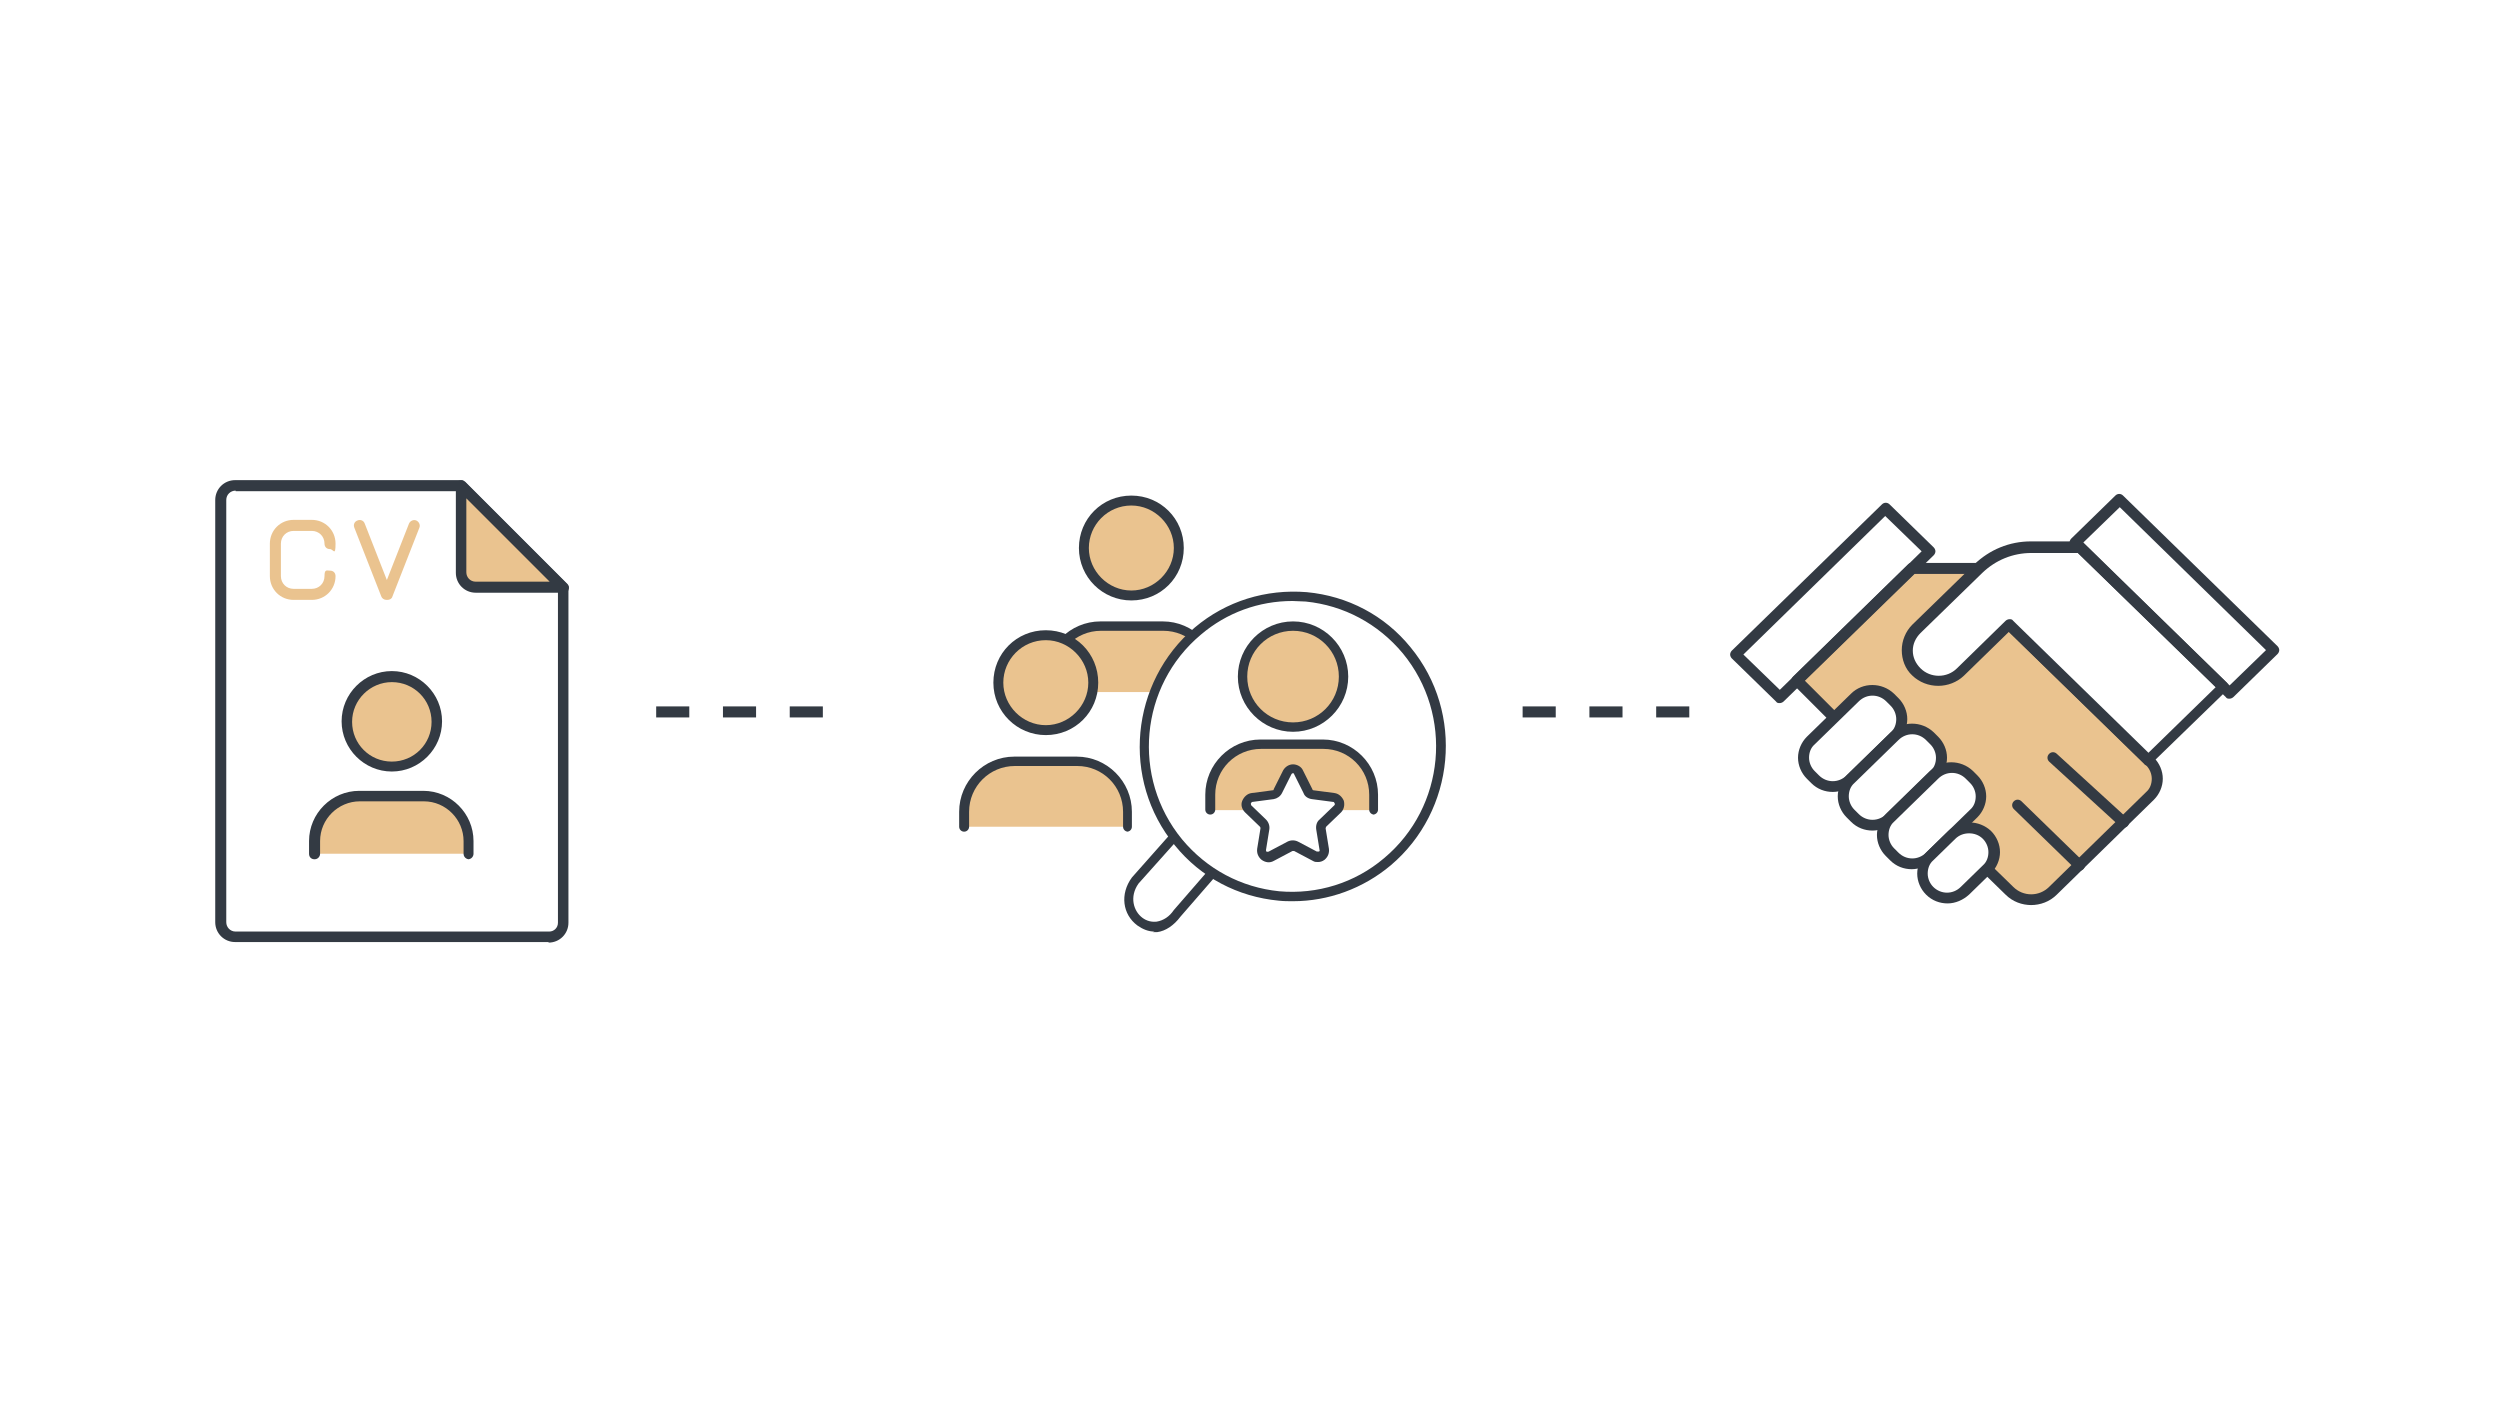 <?xml version="1.0" encoding="UTF-8"?>
<svg id="Layer_1" xmlns="http://www.w3.org/2000/svg" version="1.1" viewBox="0 0 453 258">
  <!-- Generator: Adobe Illustrator 29.3.0, SVG Export Plug-In . SVG Version: 2.1.0 Build 146)  -->
  <defs>
    <style>
      .st0 {
        fill: none;
      }

      .st1 {
        fill: #fff;
      }

      .st2 {
        fill: #293e7e;
      }

      .st3 {
        fill: #333a43;
      }

      .st4 {
        fill: #eac38f;
      }
    </style>
  </defs>
  <rect class="st1" x="-2" y="-1" width="455.9" height="260"/>
  <g>
    <path class="st3" d="M99.4,170.7h-56.8c-2,0-3.6-1.6-3.6-3.6v-76.5c0-2,1.6-3.6,3.6-3.6h40.9c.3,0,.5,0,.7.3l18.5,18.5c.2.2.3.4.3.7v60.7c0,2-1.6,3.6-3.6,3.6h0ZM42.7,88.9c-.9,0-1.7.7-1.7,1.7v76.5c0,.9.7,1.7,1.7,1.7h56.8c.9,0,1.6-.7,1.6-1.6v-60.3l-17.9-17.9h-40.5Z"/>
    <g>
      <path class="st4" d="M86.2,106.4h15.8l-18.5-18.5v15.8c0,1.5,1.2,2.6,2.6,2.6h0Z"/>
      <path class="st3" d="M102,107.4h-15.8c-2,0-3.6-1.6-3.6-3.6v-15.8c0-.4.2-.8.6-.9.4-.1.8,0,1.1.2l18.5,18.5c.3.3.4.7.2,1.1-.1.4-.5.6-.9.6h0ZM84.5,90.3v13.4c0,.9.7,1.7,1.7,1.7h13.4l-15.1-15.1Z"/>
    </g>
    <path class="st4" d="M56.5,108.7h-3.3c-2.4,0-4.3-1.9-4.3-4.3v-5.9c0-2.4,1.9-4.3,4.3-4.3h3.3c2.4,0,4.3,1.9,4.3,4.3s-.4,1-1,1-1-.4-1-1c0-1.3-1-2.3-2.3-2.3h-3.3c-1.3,0-2.3,1-2.3,2.3v5.9c0,1.3,1,2.3,2.3,2.3h3.3c1.3,0,2.3-1,2.3-2.3s.4-1,1-1,1,.4,1,1c0,2.4-1.9,4.3-4.3,4.3Z"/>
    <path class="st4" d="M70,108.7c-.4,0-.8-.3-.9-.6l-4.9-12.5c-.2-.5,0-1.1.6-1.3.5-.2,1.1,0,1.3.6l4,10.2,4-10.2c.2-.5.8-.8,1.3-.6.5.2.8.8.6,1.3l-4.9,12.5c-.1.4-.5.6-.9.6Z"/>
    <g>
      <circle class="st4" cx="71" cy="130.7" r="8.1"/>
      <path class="st3" d="M71,139.8c-5,0-9.1-4.1-9.1-9.1s4.1-9.1,9.1-9.1,9.1,4.1,9.1,9.1-4.1,9.1-9.1,9.1ZM71,123.6c-3.9,0-7.2,3.2-7.2,7.2s3.2,7.2,7.2,7.2,7.2-3.2,7.2-7.2-3.2-7.2-7.2-7.2Z"/>
    </g>
    <g>
      <path class="st4" d="M85,154.7v-2.3c0-4.5-3.6-8.1-8.1-8.1h-11.6c-4.5,0-8.1,3.6-8.1,8.1v2.3"/>
      <path class="st3" d="M85,155.7c-.5,0-1-.4-1-1v-2.3c0-3.9-3.2-7.2-7.2-7.2h-11.6c-3.9,0-7.2,3.2-7.2,7.2v2.3c0,.5-.4,1-1,1s-1-.4-1-1v-2.3c0-5,4.1-9.1,9.1-9.1h11.6c5,0,9.1,4.1,9.1,9.1v2.3c0,.5-.4,1-1,1h0Z"/>
    </g>
  </g>
  <g>
    <g>
      <path class="st4" d="M220,125.4v-2.7c0-5.1-4.1-9.2-9.2-9.2h-11.3c-5.1,0-9.2,4.1-9.2,9.2v2.7"/>
      <path class="st3" d="M220,126.2c-.5,0-.9-.4-.9-.9v-2.7c0-4.6-3.7-8.3-8.3-8.3h-11.3c-4.6,0-8.3,3.7-8.3,8.3v2.7c0,.5-.4.9-.9.9s-.9-.4-.9-.9v-2.7c0-5.5,4.5-10,10-10h11.3c5.5,0,10,4.5,10,10v2.7c0,.5-.4.9-.9.9Z"/>
    </g>
    <g>
      <path class="st4" d="M204.4,149.8v-2.7c0-5.1-4.1-9.2-9.2-9.2h-11.3c-5.1,0-9.2,4.1-9.2,9.2v2.7"/>
      <path class="st3" d="M204.4,150.7c-.5,0-.9-.4-.9-.9v-2.7c0-4.6-3.7-8.3-8.3-8.3h-11.3c-4.6,0-8.3,3.7-8.3,8.3v2.7c0,.5-.4.9-.9.9s-.9-.4-.9-.9v-2.7c0-5.5,4.5-10,10-10h11.3c5.5,0,10,4.5,10,10v2.7c0,.5-.4.9-.9.9Z"/>
    </g>
    <g>
      <circle class="st4" cx="189.5" cy="123.8" r="8.6"/>
      <path class="st3" d="M189.5,133.2c-5.2,0-9.5-4.2-9.5-9.5s4.2-9.5,9.5-9.5,9.5,4.2,9.5,9.5-4.2,9.5-9.5,9.5ZM189.5,116c-4.3,0-7.7,3.5-7.7,7.7s3.5,7.7,7.7,7.7,7.7-3.5,7.7-7.7-3.5-7.7-7.7-7.7Z"/>
    </g>
    <g>
      <circle class="st4" cx="205.2" cy="99.3" r="8.6"/>
      <path class="st1" d="M205.2,108.8c-5.2,0-9.5-4.2-9.5-9.5s4.2-9.5,9.5-9.5,9.5,4.2,9.5,9.5-4.2,9.5-9.5,9.5h0ZM205.2,91.6c-4.3,0-7.7,3.5-7.7,7.7s3.5,7.7,7.7,7.7,7.7-3.5,7.7-7.7-3.5-7.7-7.7-7.7Z"/>
    </g>
    <path class="st3" d="M209.2,168.8c-1.1,0-2.1-.4-3.1-1.1-2.7-2-3.2-5.7-1-8.7,0,0,0,0,0,0l10.1-11.4c.3-.4.9-.4,1.2,0,.4.3.4.9,0,1.2l-10.1,11.3c-1.7,2.4-.9,5,.7,6.2.8.6,1.7.8,2.6.7,1.2-.2,2.3-.9,3.1-2.1,0,0,0,0,0,0l9.9-11.4c.3-.4.9-.4,1.2,0s.4.9,0,1.2l-9.9,11.4c-1.2,1.6-2.7,2.6-4.2,2.8-.3,0-.5,0-.8,0h0Z"/>
    <g>
      <path class="st1" d="M217.1,114.3c-11.4,9.6-13,26.7-3.5,38.3,9.5,11.5,26.5,13.1,37.9,3.5,11.4-9.6,13-26.7,3.5-38.3-9.5-11.5-26.5-13.1-37.9-3.5h0Z"/>
      <path class="st3" d="M234.3,163.3c-.9,0-1.7,0-2.6-.1-7.4-.7-14.1-4.2-18.8-10-9.8-11.9-8.1-29.6,3.6-39.5,5.7-4.8,12.9-7,20.3-6.4,7.4.7,14.1,4.2,18.8,10,9.8,11.9,8.1,29.6-3.6,39.5-5,4.2-11.3,6.5-17.7,6.5h0ZM234.2,108.9c-6.1,0-11.9,2.1-16.6,6.1-11.1,9.3-12.6,25.9-3.4,37.1,4.5,5.4,10.7,8.7,17.6,9.4,6.9.6,13.7-1.5,19-6,11.1-9.3,12.6-25.9,3.4-37.1-4.5-5.4-10.7-8.7-17.6-9.4-.8,0-1.6-.1-2.4-.1h0Z"/>
    </g>
    <g>
      <path class="st4" d="M249,146.8v-2.7c0-5.1-4.1-9.2-9.2-9.2h-11.3c-5.1,0-9.2,4.1-9.2,9.2v2.7"/>
      <path class="st3" d="M249,147.6c-.5,0-.9-.4-.9-.9v-2.7c0-4.6-3.7-8.3-8.3-8.3h-11.3c-4.6,0-8.3,3.7-8.3,8.3v2.7c0,.5-.4.9-.9.9s-.9-.4-.9-.9v-2.7c0-5.5,4.5-10,10-10h11.3c5.5,0,10,4.5,10,10v2.7c0,.5-.4.9-.9.9Z"/>
    </g>
    <g>
      <path class="st1" d="M235.4,139.9l1.7,3.4c.2.4.5.6.9.6l3.8.5c1,.1,1.4,1.4.7,2.1l-2.7,2.6c-.3.3-.4.7-.4,1.1l.6,3.7c.2,1-.8,1.7-1.7,1.3l-3.4-1.8c-.4-.2-.8-.2-1.1,0l-3.4,1.8c-.9.5-1.9-.3-1.7-1.3l.6-3.7c0-.4,0-.8-.4-1.1l-2.7-2.6c-.7-.7-.3-1.9.7-2.1l3.8-.5c.4,0,.7-.3.9-.6l1.7-3.4c.4-.9,1.7-.9,2.1,0h0Z"/>
      <path class="st3" d="M238.8,156.2c-.3,0-.6,0-.9-.2l-3.4-1.8c-.1,0-.2,0-.3,0l-3.4,1.8c-.7.4-1.5.3-2.2-.2-.6-.5-.9-1.2-.8-2l.6-3.7c0-.1,0-.2-.1-.3l-2.7-2.6c-.6-.6-.8-1.4-.5-2.1s.9-1.3,1.7-1.4l3.8-.5c.1,0,.2,0,.2-.2l1.7-3.4c.4-.7,1.1-1.1,1.8-1.1s1.5.4,1.8,1.1l1.7,3.4c0,.1.1.2.2.2l3.8.5c.8.1,1.4.7,1.7,1.4.2.8,0,1.6-.5,2.1l-2.7,2.6c0,0-.1.2-.1.3l.6,3.7c.1.8-.2,1.5-.8,2-.4.3-.8.4-1.2.4h0ZM234.3,140.1c0,0-.2,0-.3.2l-1.7,3.4c-.3.6-.9,1-1.5,1.1l-3.8.5c-.2,0-.2.1-.3.2s0,.2,0,.4l2.7,2.6c.5.5.7,1.2.6,1.8l-.6,3.7c0,.2,0,.3.1.3,0,0,.2.1.4,0l3.4-1.8c.6-.3,1.3-.3,1.9,0l3.4,1.8c.2,0,.3,0,.4,0,0,0,.2-.1.1-.3l-.6-3.7c-.1-.7.1-1.4.6-1.8l2.7-2.6c.1-.1.1-.3,0-.4s0-.2-.3-.2l-3.8-.5c-.7-.1-1.3-.5-1.5-1.1l-1.7-3.4h0c0-.2-.2-.2-.3-.2h0Z"/>
    </g>
    <g>
      <circle class="st4" cx="234.3" cy="122.6" r="9.1"/>
      <path class="st3" d="M234.3,132.6c-5.5,0-10-4.5-10-10s4.5-10,10-10,10,4.5,10,10-4.5,10-10,10ZM234.3,114.3c-4.6,0-8.3,3.7-8.3,8.3s3.7,8.3,8.3,8.3,8.3-3.7,8.3-8.3-3.7-8.3-8.3-8.3Z"/>
    </g>
    <g>
      <circle class="st4" cx="205" cy="99.3" r="8.6"/>
      <path class="st3" d="M205,108.8c-5.2,0-9.5-4.2-9.5-9.5s4.2-9.5,9.5-9.5,9.5,4.2,9.5,9.5-4.2,9.5-9.5,9.5h0ZM205,91.6c-4.3,0-7.7,3.5-7.7,7.7s3.5,7.7,7.7,7.7,7.7-3.5,7.7-7.7-3.5-7.7-7.7-7.7Z"/>
    </g>
  </g>
  <g>
    <g>
      <path class="st4" d="M332.4,130l-6.7-6.7,20.8-20.3h12l5.6,10.1,25.2,24.5.4.4c1.8,1.7,1.8,4.5,0,6.2l-4.8,4.7-8,7.8-4.8,4.7c-2.2,2.2-5.8,2.1-7.9,0l-4-3.9"/>
      <path class="st3" d="M368.1,164c-1.7,0-3.4-.6-4.7-1.9l-4-3.9c-.4-.4-.4-1,0-1.4.4-.4,1-.4,1.4,0l4,3.9c1.8,1.8,4.7,1.8,6.5,0l17.6-17.2c.7-.6,1-1.5,1-2.4s-.4-1.8-1-2.4l-25.6-24.9c0,0-.1-.1-.2-.2l-5.3-9.6h-11l-19.8,19.3,6,6c.4.4.4,1,0,1.4s-1,.4-1.4,0l-6.7-6.7c-.2-.2-.3-.5-.3-.7s.1-.5.3-.7l20.8-20.3c.2-.2.4-.3.7-.3h12c.4,0,.7.2.9.5l5.5,10,25.5,24.8c1,1,1.6,2.4,1.6,3.8s-.6,2.8-1.6,3.8l-17.6,17.2c-1.3,1.3-3,1.9-4.7,1.9h0Z"/>
    </g>
    <g>
      <line class="st0" x1="353.8" y1="151.2" x2="353.8" y2="151.2"/>
      <path class="st2" d="M353.8,152.2c-.2,0-.5,0-.7-.3h0c-.4-.4-.4-1,0-1.4.4-.4,1-.4,1.4,0,.4.4.4,1,0,1.4-.2.2-.5.3-.7.3h0Z"/>
    </g>
    <g>
      <path class="st1" d="M402.8,124.4l-13.6,13.2-25.2-24.5-8.8,8.6c-2.2,2.2-5.8,2.1-8,0-1.1-1.1-1.7-2.5-1.7-3.9s.5-2.8,1.7-3.9l11.2-10.9h0c2.5-2.5,6-3.9,9.6-3.9h8.8l26,25.3h0Z"/>
      <path class="st3" d="M389.2,138.7c-.3,0-.5,0-.7-.3l-24.5-23.9-8.1,7.9c-2.6,2.5-6.8,2.5-9.4,0-1.3-1.2-1.9-2.9-1.9-4.6s.7-3.4,1.9-4.6l11.2-10.9c2.8-2.7,6.4-4.2,10.3-4.2h8.8c.3,0,.5,0,.7.3l26,25.3c.2.2.3.5.3.7s-.1.5-.3.7l-13.6,13.2c-.2.2-.5.3-.7.3h0ZM364.1,112.2c.3,0,.5,0,.7.3l24.5,23.9,12.2-11.9-25-24.3h-8.4c-3.4,0-6.5,1.3-8.9,3.6l-11.2,10.9c-.9.9-1.4,2-1.4,3.2s.5,2.3,1.4,3.2c1.8,1.8,4.8,1.8,6.6,0l8.8-8.6c.2-.2.5-.3.7-.3h0Z"/>
    </g>
    <g>
      <line class="st0" x1="372" y1="137.3" x2="384.8" y2="149"/>
      <path class="st3" d="M384.8,150c-.2,0-.5,0-.7-.3l-12.8-11.7c-.4-.4-.4-1,0-1.4.4-.4,1-.4,1.4,0l12.8,11.7c.4.4.4,1,0,1.4-.2.2-.5.3-.7.3h0Z"/>
    </g>
    <g>
      <line class="st0" x1="365.6" y1="145.9" x2="376.8" y2="156.8"/>
      <path class="st3" d="M376.8,157.8c-.3,0-.5,0-.7-.3l-11.2-10.9c-.4-.4-.4-1,0-1.4.4-.4,1-.4,1.4,0l11.2,10.9c.4.4.4,1,0,1.4-.2.2-.5.3-.7.3h0Z"/>
    </g>
    <g>
      <path class="st1" d="M328.9,141.2l-.8-.8c-1.8-1.7-1.8-4.5,0-6.2l8-7.8c1.8-1.7,4.6-1.7,6.4,0l.8.8c1.8,1.7,1.8,4.5,0,6.2l-8,7.8c-1.8,1.7-4.6,1.7-6.4,0Z"/>
      <path class="st3" d="M332.1,143.5c-1.4,0-2.8-.5-3.9-1.6h0l-.8-.8c-1-1-1.6-2.4-1.6-3.8s.6-2.8,1.6-3.8l8-7.8c2.1-2.1,5.6-2.1,7.8,0l.8.8c1,1,1.6,2.4,1.6,3.8s-.6,2.8-1.6,3.8l-8,7.8c-1.1,1-2.5,1.6-3.9,1.6h0ZM329.6,140.5c1.4,1.4,3.6,1.4,5,0l8-7.8c.7-.6,1-1.5,1-2.4s-.4-1.8-1-2.4l-.8-.8c-1.4-1.4-3.6-1.4-5,0l-8,7.8c-.7.6-1,1.5-1,2.4s.4,1.8,1,2.4l.8.8Z"/>
    </g>
    <g>
      <path class="st1" d="M336.1,148.2l-.8-.8c-1.8-1.7-1.8-4.5,0-6.2l8-7.8c1.8-1.7,4.6-1.7,6.4,0l.8.8c1.8,1.7,1.8,4.5,0,6.2l-8,7.8c-1.8,1.7-4.6,1.7-6.4,0Z"/>
      <path class="st3" d="M339.3,150.5c-1.4,0-2.8-.5-3.9-1.6h0l-.8-.8c-1-1-1.6-2.4-1.6-3.8s.6-2.8,1.6-3.8l8-7.8c2.1-2.1,5.6-2.1,7.8,0l.8.8c1,1,1.6,2.4,1.6,3.8s-.6,2.8-1.6,3.8l-8,7.8c-1.1,1-2.5,1.6-3.9,1.6h0ZM336.8,147.5c1.4,1.4,3.6,1.4,5,0l8-7.8c.7-.6,1-1.5,1-2.4s-.4-1.8-1-2.4l-.8-.8c-1.4-1.4-3.6-1.4-5,0l-8,7.8c-.7.6-1,1.5-1,2.4s.4,1.8,1,2.4l.8.8Z"/>
    </g>
    <g>
      <path class="st1" d="M343.3,155.2l-.8-.8c-1.8-1.7-1.8-4.5,0-6.2l8-7.8c1.8-1.7,4.6-1.7,6.4,0l.8.8c1.8,1.7,1.8,4.5,0,6.2l-8,7.8c-1.8,1.7-4.6,1.7-6.4,0Z"/>
      <path class="st3" d="M346.4,157.5c-1.4,0-2.8-.5-3.9-1.6h0l-.8-.8c-1-1-1.6-2.4-1.6-3.8s.6-2.8,1.6-3.8l8-7.8c2.1-2.1,5.6-2.1,7.8,0l.8.8c1,1,1.6,2.4,1.6,3.8s-.6,2.8-1.6,3.8l-8,7.8c-1.1,1-2.5,1.6-3.9,1.6h0ZM344,154.5c1.4,1.4,3.6,1.4,5,0l8-7.8c.7-.6,1-1.5,1-2.4s-.4-1.8-1-2.4l-.8-.8c-1.4-1.4-3.6-1.4-5,0l-8,7.8c-.7.6-1,1.5-1,2.4s.4,1.8,1,2.4l.8.8Z"/>
    </g>
    <g>
      <path class="st1" d="M349.7,161.5h0c-1.8-1.7-1.8-4.5,0-6.2l4-3.9c1.8-1.7,4.6-1.7,6.4,0h0c1.8,1.7,1.8,4.5,0,6.2l-4,3.9c-1.8,1.7-4.6,1.7-6.4,0h0Z"/>
      <path class="st3" d="M352.9,163.7c-1.4,0-2.8-.5-3.9-1.6-1-1-1.6-2.4-1.6-3.8s.6-2.8,1.6-3.8l4-3.9c2.1-2.1,5.6-2.1,7.8,0,1,1,1.6,2.4,1.6,3.8s-.6,2.8-1.6,3.8l-4,3.9c-1.1,1-2.5,1.6-3.9,1.6h0ZM356.8,151c-.9,0-1.8.3-2.5,1l-4,3.9c-.7.6-1,1.5-1,2.4s.4,1.8,1,2.4h0c1.4,1.4,3.6,1.4,5,0l4-3.9c.7-.6,1-1.5,1-2.4s-.4-1.8-1-2.4c-.7-.7-1.6-1-2.5-1h0Z"/>
    </g>
    <path class="st3" d="M322.5,127.4c-.3,0-.5,0-.7-.3l-8-7.8c-.2-.2-.3-.5-.3-.7s.1-.5.3-.7l27.2-26.5c.4-.4,1-.4,1.4,0l8,7.8c.2.2.3.5.3.7s-.1.5-.3.7l-27.2,26.5c-.2.2-.5.3-.7.3h0ZM315.9,118.6l6.6,6.4,25.7-25.1-6.6-6.4-25.7,25.1h0Z"/>
    <path class="st3" d="M404,126.6c-.3,0-.5,0-.7-.3l-28-27.3c-.2-.2-.3-.5-.3-.7s.1-.5.3-.7l8-7.8c.4-.4,1-.4,1.4,0l28,27.3c.2.2.3.5.3.7s-.1.5-.3.7l-8,7.8c-.2.2-.5.3-.7.3h0ZM377.5,98.3l26.5,25.9,6.6-6.4-26.5-25.9-6.6,6.4Z"/>
  </g>
  <g>
    <path class="st3" d="M143.1,128h6v2h-6v-2Z"/>
    <path class="st3" d="M131,128h6v2h-6v-2Z"/>
    <path class="st3" d="M118.9,128h6v2h-6v-2Z"/>
  </g>
  <g>
    <path class="st3" d="M300.1,128h6v2h-6v-2Z"/>
    <path class="st3" d="M288,128h6v2h-6v-2Z"/>
    <path class="st3" d="M275.9,128h6v2h-6v-2Z"/>
  </g>
</svg>